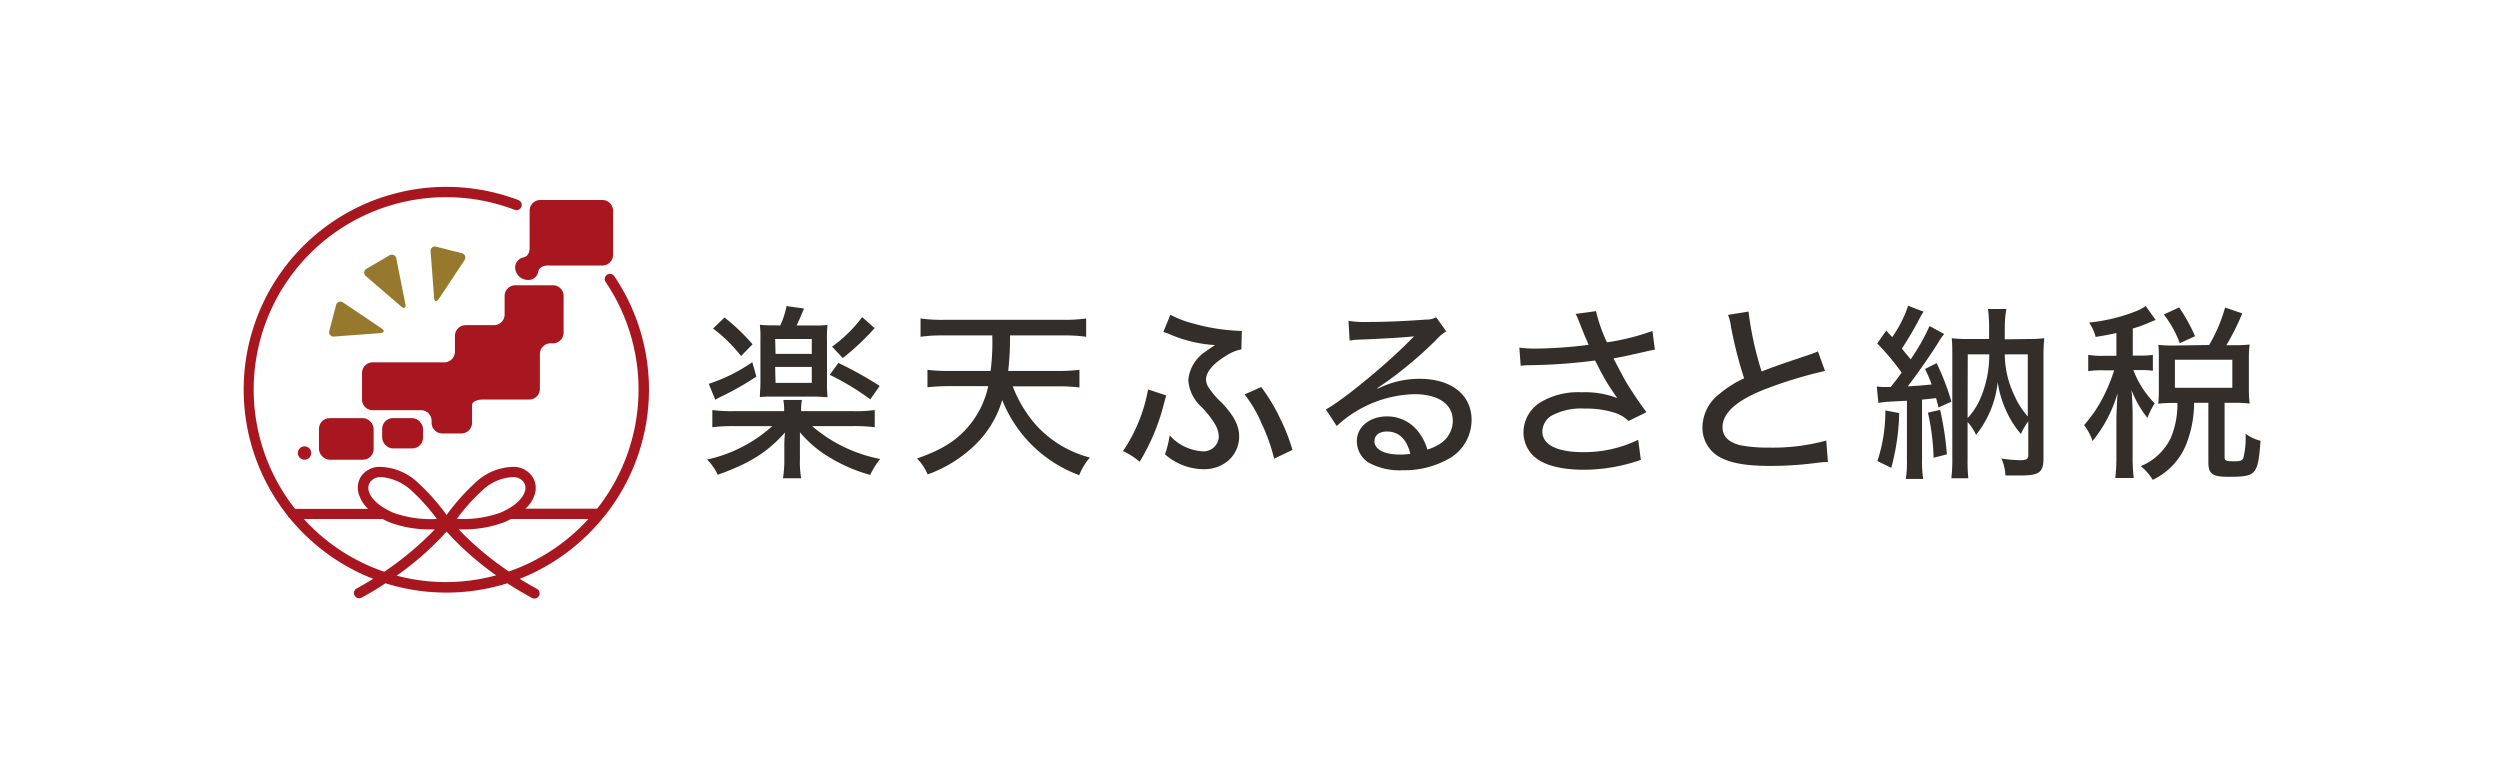<svg height="97" viewBox="0 0 314 97" width="314" xmlns="http://www.w3.org/2000/svg"><path d="m0 0h314v97h-314z" fill="#fff"/><g fill="#342e2b"><path d="m102 53.52a18.55 18.55 0 0 0 8.55 4.13 9.65 9.65 0 0 0 -1.25 2 19.73 19.73 0 0 1 -4.76-2 14.54 14.54 0 0 1 -4.07-3.36v.82 1.08 1.44a11.66 11.66 0 0 0 .16 2.44h-2.29a14 14 0 0 0 .17-2.44v-1.43c0-.26 0-1.22.09-1.88-2.23 2.49-4.41 3.87-8.45 5.31a6.89 6.89 0 0 0 -1.34-1.91 18 18 0 0 0 8.19-4.2h-4.81a20.37 20.37 0 0 0 -2.72.14v-2.16a18.35 18.35 0 0 0 2.72.14h6.3a7.64 7.64 0 0 0 -.1-1.41h2.33a7.5 7.5 0 0 0 -.1 1.41h6.51a17.61 17.61 0 0 0 2.74-.14v2.16a20.92 20.92 0 0 0 -2.77-.14zm-7-6.22a37.8 37.8 0 0 1 -4.22 2.42 7.9 7.9 0 0 0 -.94.49l-.82-2a21.1 21.1 0 0 0 5.47-2.72zm-4-7.42a25.51 25.51 0 0 1 3.52 3.36l-1.44 1.48a19.1 19.1 0 0 0 -3.52-3.46zm7 1a10.84 10.84 0 0 0 .79-2.44l2.19.31c-.54 1.31-.57 1.36-.92 2.13h2.12a12.82 12.82 0 0 0 1.76-.07 12.89 12.89 0 0 0 -.07 1.88v5.26a17.11 17.11 0 0 0 .07 1.93c-.5 0-1.06-.07-1.72-.07h-5c-.68 0-1.29 0-1.78.07 0-.57.07-1 .07-1.9v-5.33a14.26 14.26 0 0 0 -.07-1.86 13.09 13.09 0 0 0 1.83.07zm-.59 3.57h4.55v-1.87h-4.6zm0 3.64h4.55v-2h-4.6zm7.89-2.51a49.13 49.13 0 0 1 5.19 2.89l-1.18 1.69a31.93 31.93 0 0 0 -5.09-3.08zm4.55-4.37a29.93 29.93 0 0 1 -4 3.76l-1.34-1.43a17.56 17.56 0 0 0 3.78-3.71z"/><path d="m127.2 48.52a15.94 15.94 0 0 0 3 4.95 13.92 13.92 0 0 0 6.69 4 7.7 7.7 0 0 0 -1.34 2.21 16.53 16.53 0 0 1 -9.67-9.44 12.93 12.93 0 0 1 -3.5 5.73 16.55 16.55 0 0 1 -5.87 3.62 6 6 0 0 0 -1.34-2c3.19-1.11 5.12-2.33 6.69-4.3a11.48 11.48 0 0 0 2.26-4.79h-4.86a25.73 25.73 0 0 0 -2.77.14v-2.19a21.56 21.56 0 0 0 2.74.14h5.19a28.39 28.39 0 0 0 .21-4.46h-6.15a18.72 18.72 0 0 0 -2.86.17v-2.3a19 19 0 0 0 2.89.17h15.05a19.16 19.16 0 0 0 2.86-.17v2.3a18.61 18.61 0 0 0 -2.84-.17h-6.72a36.57 36.57 0 0 1 -.23 4.46h6.15a23.13 23.13 0 0 0 2.8-.14v2.21a25.87 25.87 0 0 0 -2.77-.14z"/><path d="m146.48 49.67c-.1.35-.12.42-.28 1a26.42 26.42 0 0 1 -3.06 7.33 8.4 8.4 0 0 0 -2.09-1.34 20.23 20.23 0 0 0 3.15-7.75zm.52-10.14a12.48 12.48 0 0 0 2.94 1.12 24.64 24.64 0 0 0 5.61.9 2.51 2.51 0 0 0 .42 0l-.05 2.33a5.27 5.27 0 0 0 -1.9.79c-1.67 1-2.54 2.07-2.54 3a2 2 0 0 0 .24.87 10.48 10.48 0 0 0 1.78 2.09c1.53 1.65 2.14 2.84 2.14 4.23a4 4 0 0 1 -1.46 3.07 4.65 4.65 0 0 1 -3.05 1 7.4 7.4 0 0 1 -4.81-1.87 12.29 12.29 0 0 0 .59-2.38 6 6 0 0 0 4.08 2 1.91 1.91 0 0 0 2.09-1.86 3.22 3.22 0 0 0 -.51-1.6 11.52 11.52 0 0 0 -1.67-2.11 5 5 0 0 1 -1.65-3.38 4.8 4.8 0 0 1 2.19-3.59c.33-.24.42-.31 1.17-.8a16.7 16.7 0 0 1 -5.7-1.36 5.58 5.58 0 0 0 -.8-.28zm11.41 9.08a23.15 23.15 0 0 1 2.4 4 22.48 22.48 0 0 1 1.52 3.9l-2.3 1.1a21.9 21.9 0 0 0 -1.57-4.41 16 16 0 0 0 -2.14-3.66z"/><path d="m169.37 40.3a13.61 13.61 0 0 0 2.49.14c2.13 0 4.91-.12 7.21-.3a2.57 2.57 0 0 0 1.31-.29l1.27 1.77a4.86 4.86 0 0 0 -1.2 1 49.83 49.83 0 0 1 -7.45 6.13l.05.07a11.53 11.53 0 0 1 5.28-1.24c3.94 0 6.5 2 6.5 5.14a5.6 5.6 0 0 1 -3.14 5.05 11.32 11.32 0 0 1 -5.52 1.29 8 8 0 0 1 -4.35-1 3.21 3.21 0 0 1 -1.4-2.66c0-1.78 1.62-3.1 3.78-3.1a4.92 4.92 0 0 1 4 2 6.58 6.58 0 0 1 1.08 2.16 5.89 5.89 0 0 0 1.76-.84 3.41 3.41 0 0 0 1.43-2.8c0-2.06-1.83-3.31-4.81-3.31a14.84 14.84 0 0 0 -9.77 4l-1.36-2.09c2.11-1.13 7.63-5.66 10.68-8.78l.4-.4c-.85.11-3.36.28-6.93.42a8.41 8.41 0 0 0 -1.17.12zm4.84 13.9c-1 0-1.58.47-1.58 1.22 0 1 1.2 1.67 3.17 1.67a8.14 8.14 0 0 0 1.34-.09c-.47-1.86-1.45-2.8-2.93-2.8z"/><path d="m190.83 43.66a14.69 14.69 0 0 0 2.13.12 54.86 54.86 0 0 0 6.56-.47 10 10 0 0 0 -.45-1.06c-.21-.54-.54-1.34-.85-2.14a6.3 6.3 0 0 0 -.32-.68l2.56-.35a19 19 0 0 0 1.38 3.92 29.87 29.87 0 0 0 5.71-1.43l.3 2.35c-.56.09-.75.14-1.55.33-1.69.37-1.74.4-3.64.77.78 1.51 1.32 2.52 1.6 3 .7 1.15 1.67 2.6 2.54 3.75l-2.26 1.11a4.25 4.25 0 0 0 -1.62-1 11.54 11.54 0 0 0 -3.85-.56 7.91 7.91 0 0 0 -4.2.89 2.38 2.38 0 0 0 -1.15 2c0 1.65 1.85 2.58 5.14 2.58a15.61 15.61 0 0 0 6.9-1.55l.33 2.52a21.85 21.85 0 0 1 -7.16 1.24c-3.15 0-5.45-.69-6.58-2a4.14 4.14 0 0 1 -1-2.8 4.48 4.48 0 0 1 2.32-3.78 9.26 9.26 0 0 1 5-1.15 11.24 11.24 0 0 1 4.46.73l-.21-.31a26.66 26.66 0 0 1 -2.19-3.66c-.21-.42-.25-.49-.4-.75a68.19 68.19 0 0 1 -8.33.59 8.17 8.17 0 0 0 -1 .07z"/><path d="m219.61 39.13a42.09 42.09 0 0 0 1.65 7.53c1.12-.44 1.85-.7 3.05-1.12l3.15-1.06a6.56 6.56 0 0 0 .87-.35l.89 2.46a54.79 54.79 0 0 0 -7.49 2.28c-3.59 1.39-5.38 3-5.38 4.77 0 1.15.73 1.9 2.21 2.28a18.81 18.81 0 0 0 3.71.3 25.29 25.29 0 0 0 7.11-.89l.21 2.7c-.49 0-.56 0-1.83.16a45.69 45.69 0 0 1 -5.38.33c-3.14 0-5.09-.35-6.55-1.2a4.21 4.21 0 0 1 -2-3.75 5.34 5.34 0 0 1 2.09-4.06 14.12 14.12 0 0 1 3.14-2 53 53 0 0 1 -1.64-6.43 6 6 0 0 0 -.38-1.53z"/><path d="m235.72 48.54a6.33 6.33 0 0 0 1 .07h.75l.57-.73c.19-.23.4-.52.8-1.08a29.63 29.63 0 0 0 -3.06-3.66l1.13-1.62c.35.4.47.51.75.82a14.88 14.88 0 0 0 2-3.94l1.94.75a7.79 7.79 0 0 0 -.51.86 38.74 38.74 0 0 1 -2.21 3.76c.19.26.35.45.45.57.4.47.44.54.65.79a26 26 0 0 0 2.37-4.18l1.84 1a7.93 7.93 0 0 0 -.76 1.1c-.93 1.51-2.77 4.14-3.82 5.48 1.55-.1 1.85-.12 3-.24a18 18 0 0 0 -.82-1.95l1.45-.73a31.08 31.08 0 0 1 1.86 4.84l-1.62.73c-.14-.56-.19-.75-.31-1.18-.61.07-.77.1-1.76.19v7.52a14.66 14.66 0 0 0 .14 2.44h-2.18a14 14 0 0 0 .14-2.44v-7.38l-2 .11a10.41 10.41 0 0 0 -1.58.17zm2.82 3.34a28.18 28.18 0 0 1 -1 6.88l-1.74-.85a19.75 19.75 0 0 0 1-6.36zm5.14-.4a38.9 38.9 0 0 1 .85 5.59l-1.67.42a29.46 29.46 0 0 0 -.71-5.66zm10.92-8.9a17.42 17.42 0 0 0 2.16-.1 24.2 24.2 0 0 0 -.1 2.45v12.61c0 1.8-.51 2.18-2.93 2.18-.8 0-1.17 0-1.85 0a5.75 5.75 0 0 0 -.5-2.13 16.45 16.45 0 0 0 2.37.21c.73 0 1-.14 1-.59v-4.3a8.71 8.71 0 0 0 -.92 1.6 11.71 11.71 0 0 1 -1.83-2.87 13.2 13.2 0 0 1 -1.09-3.64 12.67 12.67 0 0 1 -2.72 6.62 6.45 6.45 0 0 0 -1.06-1.62v4.53a23 23 0 0 0 .09 2.54h-2.13a21.08 21.08 0 0 0 .12-2.68v-12.51c0-1.1 0-1.64-.07-2.4a17.31 17.31 0 0 0 2.16.1h2.53v-1.58a16.24 16.24 0 0 0 -.14-2.19h2.31a14.12 14.12 0 0 0 -.2 2.19v1.62zm-7.47 9.93a8.54 8.54 0 0 0 1.72-2.75 13.7 13.7 0 0 0 1-5.26h-2.7zm4.67-8a12 12 0 0 0 1.2 5.14 9.5 9.5 0 0 0 1.69 2.65v-7.8z"/><path d="m265.82 41.83c-.87.18-1.31.28-2.61.49a5.5 5.5 0 0 0 -.82-1.81 21.87 21.87 0 0 0 6.11-1.51 5.61 5.61 0 0 0 1-.56l1.25 1.74-.61.25a16.26 16.26 0 0 1 -2.26.83v3.4h.9a10 10 0 0 0 1.62-.09v2a10.2 10.2 0 0 0 -1.62-.09h-.83a12 12 0 0 0 2.68 4.18 9.88 9.88 0 0 0 -.91 1.83 13 13 0 0 1 -2-3.5c.07.7.14 2.32.14 3v5.23a21.25 21.25 0 0 0 .14 2.82h-2.32a22.79 22.79 0 0 0 .14-2.82v-4.59c0-.59.09-2.47.14-3.24a16.73 16.73 0 0 1 -3.14 6 6.66 6.66 0 0 0 -1.06-2 16.8 16.8 0 0 0 2.39-3.5 22 22 0 0 0 1.39-3.38h-1.34a10.9 10.9 0 0 0 -1.92.11v-2.05a9.86 9.86 0 0 0 1.92.12h1.62zm11.65 1.5a19.65 19.65 0 0 0 2-4.7l2.16.73a29.55 29.55 0 0 1 -2 4h1a16 16 0 0 0 1.93-.09 10.46 10.46 0 0 0 -.1 1.59v4.11a13.38 13.38 0 0 0 .1 1.72 15.88 15.88 0 0 0 -1.93-.1h-1.22v6.79c0 .49.14.56 1.22.56.7 0 1-.09 1.13-.4a10.28 10.28 0 0 0 .28-3.07 5.25 5.25 0 0 0 1.88.89c-.17 2.42-.33 3.17-.73 3.76s-1.1.77-3.24.77-2.58-.37-2.58-1.9v-7.4h-1.79a14.33 14.33 0 0 1 -1 5.24 8.4 8.4 0 0 1 -4.2 4.44 6.33 6.33 0 0 0 -1.5-1.72 7.22 7.22 0 0 0 3.77-3.55 10.85 10.85 0 0 0 .83-4.39h-.57a14.41 14.41 0 0 0 -1.83.1c.05-.59.07-1.13.07-1.74v-4c0-.51 0-1.1-.07-1.66a15.25 15.25 0 0 0 1.86.09zm-3.69-.23a13.5 13.5 0 0 0 -2-3.6l1.92-.89a21.57 21.57 0 0 1 2 3.62zm-.61 5.61h7.21v-3.53h-7.21z"/></g><path d="m50.91 38.16c.11.53-.14.67-.54.32l-4.37-3.76a.57.57 0 0 1 .09-1l2.79-1.63a.57.57 0 0 1 .9.4z" fill="#97792d"/><path d="m47.9 41.23c.45.29.38.57-.16.61l-5.74.43a.57.57 0 0 1 -.63-.76l.82-3.12a.57.57 0 0 1 .91-.39z" fill="#97792d"/><path d="m54.52 37.36c0 .53.31.6.61.16l3.19-4.81a.57.57 0 0 0 -.35-.92l-3.13-.79a.56.56 0 0 0 -.75.63z" fill="#97792d"/><path d="m63.38 39.51a1.34 1.34 0 0 1 -1.33 1.33h-3.57a1.35 1.35 0 0 0 -1.34 1.34v2a1.34 1.34 0 0 1 -1.34 1.33h-9a1.34 1.34 0 0 0 -1.33 1.34v3.34a1.34 1.34 0 0 0 1.33 1.33h6.08a1.34 1.34 0 0 1 1.33 1.34v.25a1.34 1.34 0 0 0 1.34 1.33h2.4a1.34 1.34 0 0 0 1.34-1.33v-2.26c0-.37.6-.67 1.34-.67h5.84a1.34 1.34 0 0 0 1.34-1.33v-4.39a1.34 1.34 0 0 1 1.34-1.34h.3a1.34 1.34 0 0 0 1.34-1.34v-4.61a1.34 1.34 0 0 0 -1.34-1.34h-4.73a1.35 1.35 0 0 0 -1.34 1.34z" fill="#a8171f"/><rect fill="#a8171f" height="3.8" rx="1.34" width="5.13" x="48" y="52.52"/><rect fill="#a8171f" height="5.22" rx="1.34" width="6.87" x="40.06" y="52.52"/><circle cx="38.25" cy="56.9" fill="#a8171f" r=".84"/><path d="m67.86 25.12a1.34 1.34 0 0 0 -1.34 1.33v4.64c0 .74-.3 1.14-.78 1.24a1.29 1.29 0 0 0 -1 1.57 1.61 1.61 0 0 0 1.59 1.26 1.22 1.22 0 0 0 1.26-1c.08-.48.5-.81 1.24-.81h6.85a1.35 1.35 0 0 0 1.32-1.35v-5.55a1.34 1.34 0 0 0 -1.34-1.33z" fill="#a8171f"/><path d="m75.87 64.89a25.43 25.43 0 0 0 1.28-30.21.66.66 0 0 0 -.91-.17.65.65 0 0 0 -.17.91 24.14 24.14 0 0 1 -1.07 28.47h-9a4.11 4.11 0 0 0 1.19-1.89 2.59 2.59 0 0 0 -.43-2.28 2.93 2.93 0 0 0 -2-1.08 7.06 7.06 0 0 0 -5 1.93 27.21 27.21 0 0 0 -3.67 4.11 26.58 26.58 0 0 0 -3.66-4.11 7.11 7.11 0 0 0 -5-1.93 2.91 2.91 0 0 0 -2 1.08 2.62 2.62 0 0 0 -.38 2.28 4.22 4.22 0 0 0 1.18 1.91h-9.17a24.17 24.17 0 0 1 27.58-37.56.66.66 0 0 0 .85-.38.65.65 0 0 0 -.38-.84 25.46 25.46 0 0 0 -29 39.61.65.65 0 0 0 .27.34 25.59 25.59 0 0 0 10.49 7.62c-.66.41-1.34.81-2.07 1.21a.65.65 0 0 0 -.27.88.66.66 0 0 0 .58.35.71.71 0 0 0 .31-.08c1.09-.59 2.09-1.19 3-1.8a25.6 25.6 0 0 0 15.3 0c.95.62 2 1.24 3.09 1.84a.71.71 0 0 0 .31.08.67.67 0 0 0 .58-.35.65.65 0 0 0 -.27-.88c-.76-.41-1.47-.83-2.15-1.25a25.63 25.63 0 0 0 10.49-7.7.64.64 0 0 0 .1-.11zm-15.26-3.32a5.88 5.88 0 0 1 4-1.65 1.63 1.63 0 0 1 1.12.58 1.3 1.3 0 0 1 .21 1.16c-.26 1-1.38 2-3.08 2.73a14 14 0 0 1 -5.48.78 23.91 23.91 0 0 1 3.23-3.6zm-14.08-1.07a1.61 1.61 0 0 1 1.12-.58h.29a6.4 6.4 0 0 1 3.7 1.66 24.34 24.34 0 0 1 3.23 3.6 14 14 0 0 1 -5.47-.78c-1.7-.74-2.83-1.74-3.08-2.73a1.3 1.3 0 0 1 .21-1.17zm-8.37 4.69h9.9c.26.14.53.27.82.4a14.58 14.58 0 0 0 5.46.9h.27a39 39 0 0 1 -6.35 5.32 24.2 24.2 0 0 1 -10.1-6.62zm17.84 7.92a24.18 24.18 0 0 1 -6.18-.81 36.75 36.75 0 0 0 6.27-5.53 37.77 37.77 0 0 0 6.22 5.49 23.9 23.9 0 0 1 -6.31.85zm7.9-1.34a38.51 38.51 0 0 1 -6.29-5.28h.27a14.61 14.61 0 0 0 5.46-.9 8.92 8.92 0 0 0 .82-.4h9.74a24.26 24.26 0 0 1 -9.97 6.58z" fill="#a8171f"/></svg>